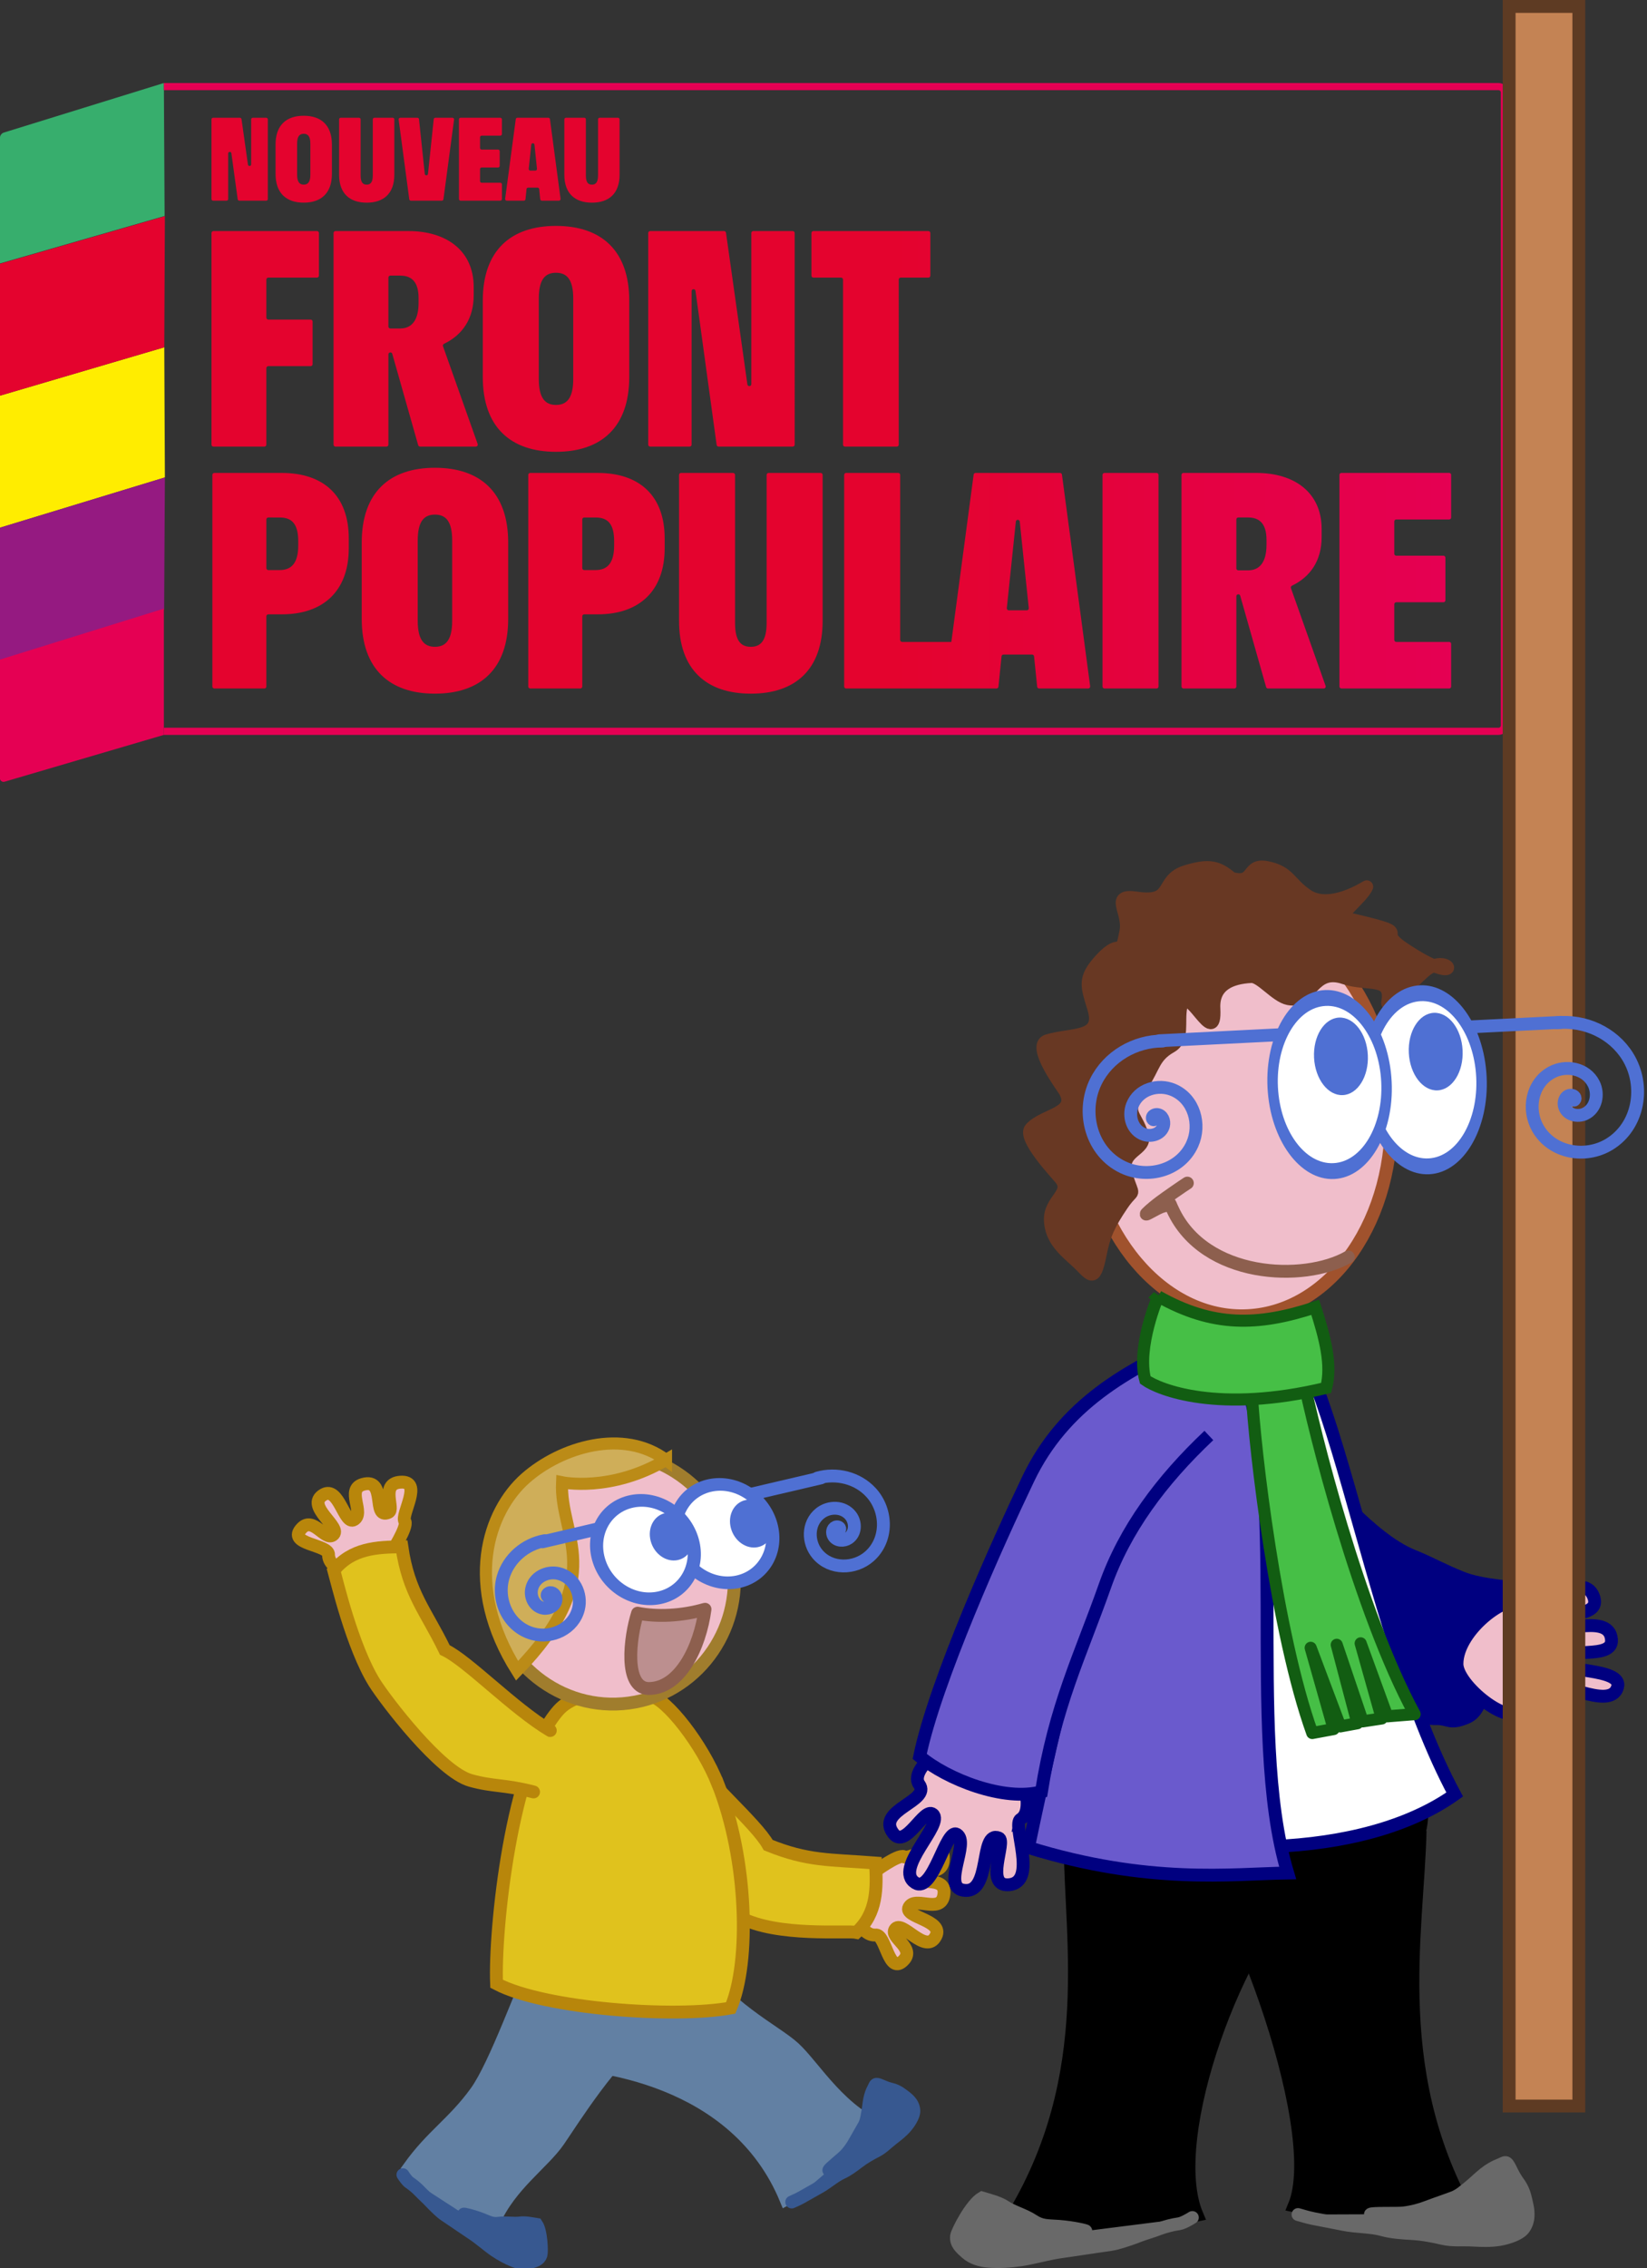 <?xml version="1.0" encoding="UTF-8" standalone="no"?>
<!-- Created with Inkscape (http://www.inkscape.org/) -->

<svg
   width="36.15mm"
   height="49.744mm"
   viewBox="0 0 36.15 49.744"
   version="1.1"
   id="svg1"
   inkscape:version="1.3.2 (091e20ef0f, 2023-11-25, custom)"
   sodipodi:docname="nfp.svg"
   xmlns:inkscape="http://www.inkscape.org/namespaces/inkscape"
   xmlns:sodipodi="http://sodipodi.sourceforge.net/DTD/sodipodi-0.dtd"
   xmlns="http://www.w3.org/2000/svg"
   xmlns:svg="http://www.w3.org/2000/svg">
  <rect x="0" y="0" width="36.15" height="49.744" fill="#333333" stroke="none"/>
  <sodipodi:namedview
     id="namedview1"
     pagecolor="#ffffff"
     bordercolor="#666666"
     borderopacity="1.0"
     inkscape:showpageshadow="2"
     inkscape:pageopacity="0.0"
     inkscape:pagecheckerboard="0"
     inkscape:deskcolor="#d1d1d1"
     inkscape:document-units="mm"
     inkscape:zoom="3.2213244"
     inkscape:cx="63.793638"
     inkscape:cy="138.45237"
     inkscape:window-width="1859"
     inkscape:window-height="1170"
     inkscape:window-x="61"
     inkscape:window-y="0"
     inkscape:window-maximized="1"
     inkscape:current-layer="layer1" />
  <defs
     id="defs1">
    <linearGradient
       id="c"
       x1="62.966"
       y1="92.232"
       x2="410.395"
       y2="92.232"
       gradientUnits="userSpaceOnUse"
       gradientTransform="matrix(0.265,0,0,0.265,38.451,72.722)">
      <stop
         offset=".55"
         stop-color="#e4032e"
         id="stop5" />
      <stop
         offset="1"
         stop-color="#e50053"
         id="stop6" />
    </linearGradient>
    <linearGradient
       id="b"
       x1="-79.107"
       y1="872.258"
       x2="-78.105"
       y2="872.258"
       gradientTransform="matrix(45.713,-79.178,-79.178,-45.713,72758.129,33747.507)"
       gradientUnits="userSpaceOnUse">
      <stop
         offset="0"
         stop-color="#e50053"
         id="stop1" />
      <stop
         offset=".433"
         stop-color="#e50053"
         id="stop2" />
      <stop
         offset="1"
         stop-color="#e50053"
         id="stop3" />
      <stop
         offset="1"
         stop-color="#e50053"
         id="stop4" />
    </linearGradient>
  </defs>
  <g
     inkscape:label="Calque 1"
     inkscape:groupmode="layer"
     id="layer1"
     transform="translate(-58.822,-79.189)">
    <g
       style="stroke-width:0.889"
       transform="matrix(-1.115,0.16,0.159,1.112,414.961,-55.065)"
       id="g38">
      <g
         style="stroke-width:0.889"
         id="g21"
         transform="matrix(0.368,0.931,-0.929,0.367,303.529,-232.686)">
        <path
           sodipodi:nodetypes="cccscsccccc"
           inkscape:connector-curvature="0"
           id="path20"
           d="m 326.469,112.998 c 0.084,0.19 0.253,0.316 0.202,0.499 -0.085,0.197 0.742,0.44 0.338,0.659 -0.276,0.149 -0.355,-0.37 -0.532,-0.311 -0.237,0.078 0.363,0.706 -0.059,0.807 -0.338,0.081 -0.212,-0.693 -0.424,-0.642 -0.247,0.059 -0.016,0.613 -0.367,0.607 -0.496,-0.009 0.04,-0.71 -0.317,-0.669 -0.143,0.016 -9.8e-4,0.583 -0.392,0.495 -0.451,-0.101 0.188,-0.611 0.138,-0.759 -0.025,-0.121 0.437,-0.508 0.437,-0.508"
           style="color:#000000;display:inline;overflow:visible;visibility:visible;opacity:1;vector-effect:none;fill:#f0becb;fill-opacity:1;fill-rule:nonzero;stroke:#b8860b;stroke-width:0.251;stroke-linecap:round;stroke-linejoin:miter;stroke-miterlimit:4;stroke-dasharray:none;stroke-dashoffset:0;stroke-opacity:1;marker:none;marker-start:none;marker-mid:none;marker-end:none;enable-background:accumulate" />
        <path
           style="color:#000000;display:inline;overflow:visible;visibility:visible;opacity:1;vector-effect:none;fill:#e0c21d;fill-opacity:1;fill-rule:nonzero;stroke:#b8860b;stroke-width:0.251;stroke-linecap:round;stroke-linejoin:miter;stroke-miterlimit:4;stroke-dasharray:none;stroke-dashoffset:0;stroke-opacity:1;marker:none;marker-start:none;marker-mid:none;marker-end:none;enable-background:accumulate"
           d="m 324.613,107.898 c 0.508,0.313 0.714,0.325 1.105,0.577 0.522,0.336 1.12,1.982 1.226,2.375 0.209,0.796 -0.235,2.087 -0.239,2.278 -0.462,0.31 -0.935,0.187 -1.401,0.047 0.143,-0.908 0.269,-1.288 0.143,-2.118 -0.364,-0.335 -0.937,-1.488 -1.499,-2.11"
           id="path21"
           inkscape:connector-curvature="0"
           sodipodi:nodetypes="csccccc" />
      </g>
      <path
         style="color:#000000;display:inline;overflow:visible;visibility:visible;fill:#6280a3;fill-opacity:1;fill-rule:evenodd;stroke:#6280a3;stroke-width:0.251;stroke-linecap:butt;stroke-linejoin:miter;stroke-miterlimit:4;stroke-dasharray:none;stroke-dashoffset:0;stroke-opacity:1;marker:none;enable-background:accumulate"
         d="m 324.815,112.48 c 0.448,0.671 1.173,2.078 1.627,2.547 0.52,0.538 0.961,0.71 1.496,1.271 -0.854,1.036 -0.738,0.963 -1.486,1.281 -0.416,-0.667 -1.112,-0.994 -1.473,-1.387 -0.326,-0.355 -1.293,-1.504 -1.991,-1.827"
         id="path22"
         sodipodi:nodetypes="csccsc"
         inkscape:connector-curvature="0" />
      <path
         sodipodi:nodetypes="csccc"
         id="path23"
         d="m 321.978,112.906 c -0.601,1.212 -1.46,1.744 -1.792,2.148 -0.342,0.416 -0.734,1.427 -1.592,1.855 0.982,0.613 1.255,0.719 2.161,1.048 0.632,-2.485 3.292,-3.176 4.265,-3.321"
         style="color:#000000;display:inline;overflow:visible;visibility:visible;fill:#6280a3;fill-opacity:1;fill-rule:evenodd;stroke:#6280a3;stroke-width:0.251;stroke-linecap:butt;stroke-linejoin:miter;stroke-miterlimit:4;stroke-dasharray:none;stroke-dashoffset:0;stroke-opacity:1;marker:none;enable-background:accumulate"
         inkscape:connector-curvature="0" />
      <path
         style="color:#000000;display:inline;overflow:visible;visibility:visible;fill:#375890;fill-opacity:1;fill-rule:evenodd;stroke:#375890;stroke-width:0.251px;stroke-linecap:round;stroke-linejoin:miter;stroke-miterlimit:4;stroke-dasharray:none;stroke-dashoffset:0;stroke-opacity:1;marker:none;enable-background:accumulate"
         d="m 319.849,117.514 c -0.005,-0.028 -0.29,-0.192 -0.361,-0.249 -0.09,-0.073 -0.16,-0.15 -0.225,-0.237 -0.071,-0.095 -0.148,-0.188 -0.218,-0.281 -0.054,-0.073 -0.074,-0.149 -0.102,-0.233 -0.028,-0.08 -0.043,-0.155 -0.075,-0.249 -0.029,-0.085 -0.066,-0.153 -0.102,-0.201 -0.058,-0.077 -0.042,-0.11 -0.156,-0.04 -0.067,0.041 -0.123,0.073 -0.176,0.093 -0.077,0.029 -0.142,0.074 -0.197,0.13 -0.063,0.063 -0.109,0.1 -0.156,0.184 -0.036,0.064 -0.048,0.146 -0.027,0.209 0.03,0.086 0.116,0.186 0.184,0.246 0.086,0.077 0.191,0.138 0.299,0.199 0.112,0.063 0.215,0.147 0.34,0.19 0.126,0.043 0.258,0.096 0.374,0.161 0.111,0.062 0.239,0.132 0.354,0.165 0.157,0.047 0.314,0.155 0.469,0.214 0.132,0.05 0.248,0.099 0.381,0.149 0.076,0.029 0.143,0.046 0.197,0.062"
         id="path24"
         inkscape:connector-curvature="0" />
      <path
         style="color:#000000;display:inline;overflow:visible;visibility:visible;fill:#375890;fill-opacity:1;fill-rule:evenodd;stroke:#375890;stroke-width:0.251px;stroke-linecap:round;stroke-linejoin:miter;stroke-miterlimit:4;stroke-dasharray:none;stroke-dashoffset:0;stroke-opacity:1;marker:none;enable-background:accumulate"
         d="m 327.011,117.35 c 0.008,-0.009 -0.157,0.05 -0.328,0.147 -0.131,0.074 -0.187,0.126 -0.326,0.126 -0.134,7.6e-4 -0.282,0.053 -0.412,0.054 -0.092,5.8e-4 -0.215,0.044 -0.31,0.074 -0.072,0.149 -0.026,0.55 -10e-5,0.602 0.046,0.092 0.136,0.1 0.228,0.113 0.11,0.015 0.216,-0.021 0.31,-0.074 0.119,-0.068 0.235,-0.157 0.339,-0.251 0.104,-0.094 0.257,-0.271 0.361,-0.365 0.084,-0.077 0.169,-0.153 0.253,-0.23 0.084,-0.077 0.169,-0.153 0.253,-0.23 0.076,-0.069 0.142,-0.162 0.202,-0.24 0.013,-0.017 0.025,-0.035 0.037,-0.052 0.06,-0.086 0.123,-0.158 0.181,-0.24 0.047,-0.067 0.115,-0.142 0.177,-0.198 0.04,-0.037 0.087,-0.135 0.101,-0.167"
         id="path25"
         sodipodi:nodetypes="cssscsssssssssssc"
         inkscape:connector-curvature="0" />
      <path
         style="color:#000000;display:inline;overflow:visible;visibility:visible;opacity:1;vector-effect:none;fill:#e0c21d;fill-opacity:1;fill-rule:evenodd;stroke:#b8860b;stroke-width:0.251;stroke-linecap:round;stroke-linejoin:miter;stroke-miterlimit:4;stroke-dasharray:none;stroke-dashoffset:0;stroke-opacity:1;marker:none;marker-start:none;marker-mid:none;marker-end:none;enable-background:accumulate"
         d="m 320.924,109.741 c -0.366,1.543 -0.138,3.526 0.371,4.365 1.08,0.046 3.589,-0.494 4.449,-1.117 -0.101,-1.026 -0.89,-4.213 -1.944,-5.111 -0.491,-0.419 -1.493,-0.134 -1.808,-0.03 -0.315,0.104 -0.877,1.092 -1.067,1.893 z"
         id="path26"
         inkscape:connector-curvature="0"
         sodipodi:nodetypes="sccscs" />
      <g
         style="stroke-width:0.889"
         id="g28"
         transform="matrix(0.988,0.157,0.157,-0.988,-13.155,165.023)">
        <path
           style="color:#000000;display:inline;overflow:visible;visibility:visible;opacity:1;vector-effect:none;fill:#f0becb;fill-opacity:1;fill-rule:nonzero;stroke:#b8860b;stroke-width:0.251;stroke-linecap:round;stroke-linejoin:miter;stroke-miterlimit:4;stroke-dasharray:none;stroke-dashoffset:0;stroke-opacity:1;marker:none;marker-start:none;marker-mid:none;marker-end:none;enable-background:accumulate"
           d="m 326.863,112.998 c 0.084,0.19 0.253,0.316 0.202,0.499 -0.085,0.197 0.742,0.44 0.338,0.659 -0.276,0.149 -0.355,-0.37 -0.532,-0.311 -0.237,0.078 0.363,0.706 -0.059,0.807 -0.338,0.081 -0.212,-0.693 -0.424,-0.642 -0.247,0.059 -0.016,0.613 -0.367,0.607 -0.496,-0.009 0.04,-0.71 -0.317,-0.669 -0.143,0.016 -9.8e-4,0.583 -0.392,0.495 -0.451,-0.101 0.188,-0.611 0.138,-0.759 -0.025,-0.121 0.437,-0.508 0.437,-0.508"
           id="path27"
           inkscape:connector-curvature="0"
           sodipodi:nodetypes="cccscsccccc" />
        <path
           sodipodi:nodetypes="csccccc"
           inkscape:connector-curvature="0"
           id="path28"
           d="m 324.613,107.898 c 0.508,0.313 0.714,0.325 1.105,0.577 0.522,0.336 1.12,1.982 1.226,2.375 0.209,0.796 0.114,2.14 0.11,2.331 -0.462,0.31 -0.935,0.187 -1.401,0.047 0.143,-0.908 -0.08,-1.341 -0.206,-2.171 -0.364,-0.335 -0.937,-1.488 -1.499,-2.11"
           style="color:#000000;display:inline;overflow:visible;visibility:visible;opacity:1;vector-effect:none;fill:#e0c21d;fill-opacity:1;fill-rule:nonzero;stroke:#b8860b;stroke-width:0.251;stroke-linecap:round;stroke-linejoin:miter;stroke-miterlimit:4;stroke-dasharray:none;stroke-dashoffset:0;stroke-opacity:1;marker:none;marker-start:none;marker-mid:none;marker-end:none;enable-background:accumulate" />
      </g>
      <g
         transform="matrix(-0.164,0.01,0.01,0.164,354.602,88.782)"
         id="g37"
         style="stroke-width:1.527">
        <ellipse
           ry="14.933"
           rx="14.552"
           cy="88.886"
           cx="201.314"
           style="display:inline;overflow:visible;visibility:visible;opacity:1;vector-effect:none;fill:#f0becb;fill-opacity:1;fill-rule:nonzero;stroke:#a07d2d;stroke-width:1.527;stroke-linecap:round;stroke-linejoin:miter;stroke-miterlimit:4;stroke-dasharray:none;stroke-dashoffset:0;stroke-opacity:1;marker:none;marker-start:none;marker-mid:none;marker-end:none;enable-background:accumulate"
           id="ellipse28"
           transform="matrix(1,0.003,0.005,1,0,0)" />
        <path
           sodipodi:nodetypes="ccccc"
           inkscape:connector-curvature="0"
           style="color:#000000;display:inline;overflow:visible;visibility:visible;vector-effect:none;fill:#bc8f8f;fill-opacity:1;fill-rule:nonzero;stroke:#8d5f4e;stroke-width:1.527px;stroke-linecap:round;stroke-linejoin:round;stroke-miterlimit:4;stroke-dasharray:none;stroke-dashoffset:0;stroke-opacity:1;marker:none;marker-start:none;marker-mid:none;marker-end:none;enable-background:accumulate"
           d="m 212.505,94.037 c -0.947,4.393 -3.718,9.185 -7.471,8.836 -2.883,-0.362 -1.674,-6.257 -0.537,-9.025 2.217,0.633 5.131,0.771 8.007,0.189 z"
           id="path29" />
        <path
           inkscape:connector-curvature="0"
           style="color:#000000;display:inline;overflow:visible;visibility:visible;fill:none;stroke:#4f70d3;stroke-width:1.527;stroke-linecap:round;stroke-linejoin:miter;stroke-miterlimit:4;stroke-dasharray:none;stroke-dashoffset:0;stroke-opacity:1;marker:none;enable-background:accumulate"
           d="m 215.88,81.336 c 11.588,-1.731 11.588,-1.731 11.588,-1.731"
           id="path30" />
        <path
           sodipodi:type="spiral"
           style="color:#000000;display:inline;overflow:visible;visibility:visible;fill:none;stroke:#4f70d3;stroke-width:1.221;stroke-linecap:round;stroke-linejoin:miter;stroke-miterlimit:4;stroke-dasharray:none;stroke-dashoffset:0;stroke-opacity:1;marker:none;enable-background:accumulate"
           id="path31"
           sodipodi:cx="284.10541"
           sodipodi:cy="62.286419"
           sodipodi:expansion="1.726836"
           sodipodi:revolution="2.478406"
           sodipodi:radius="5.3182726"
           sodipodi:argument="-20.109116"
           sodipodi:t0="0.021303693"
           d="m 284.11,62.281 c 0.051,-0.046 0.105,0.053 0.109,0.09 0.017,0.182 -0.207,0.261 -0.352,0.234 -0.346,-0.064 -0.465,-0.476 -0.369,-0.774 0.177,-0.547 0.843,-0.716 1.335,-0.515 0.784,0.32 1.011,1.297 0.675,2.021 -0.491,1.057 -1.833,1.349 -2.824,0.848 -1.362,-0.688 -1.727,-2.446 -1.034,-3.739 0.911,-1.7 3.134,-2.143 4.76,-1.234 2.069,1.157 2.597,3.892 1.446,5.883 -0.945,1.635 -2.811,2.55 -4.678,2.428"
           transform="matrix(1.239,-0.164,-0.166,-1.24,-112.589,209.762)" />
        <path
           style="fill:#cfae59;fill-opacity:1;fill-rule:evenodd;stroke:#bb8b17;stroke-width:1.434;stroke-linecap:round;stroke-linejoin:miter;stroke-miterlimit:4;stroke-dasharray:none;stroke-opacity:1"
           d="m 209.325,75.977 c -6.812,3.328 -12.502,1.635 -12.502,1.635 -0.826,6.406 4.698,11.522 -7.126,21.886 -5.552,-10.658 -1.913,-19.167 2.856,-22.724 4.503,-3.359 12.058,-4.987 16.772,-0.796 z"
           id="path32"
           inkscape:connector-curvature="0"
           sodipodi:nodetypes="cccsc" />
        <path
           inkscape:connector-curvature="0"
           style="color:#000000;display:inline;overflow:visible;visibility:visible;fill:none;stroke:#4f70d3;stroke-width:1.527;stroke-linecap:round;stroke-linejoin:miter;stroke-miterlimit:4;stroke-dasharray:none;stroke-dashoffset:0;stroke-opacity:1;marker:none;enable-background:accumulate"
           d="m 205.531,82.739 c -11.588,1.731 -11.588,1.731 -11.588,1.731"
           id="path33" />
        <path
           sodipodi:type="spiral"
           style="color:#000000;display:inline;overflow:visible;visibility:visible;fill:none;stroke:#4f70d3;stroke-width:1.221;stroke-linecap:round;stroke-linejoin:miter;stroke-miterlimit:4;stroke-dasharray:none;stroke-dashoffset:0;stroke-opacity:1;marker:none;enable-background:accumulate"
           id="path34"
           sodipodi:cx="284.10541"
           sodipodi:cy="62.286419"
           sodipodi:expansion="1.726836"
           sodipodi:revolution="2.478406"
           sodipodi:radius="5.3182726"
           sodipodi:argument="-20.109116"
           sodipodi:t0="0.021303693"
           d="m 284.11,62.281 c 0.051,-0.046 0.105,0.053 0.109,0.09 0.017,0.182 -0.207,0.261 -0.352,0.234 -0.346,-0.064 -0.465,-0.476 -0.369,-0.774 0.177,-0.547 0.843,-0.716 1.335,-0.515 0.784,0.32 1.011,1.297 0.675,2.021 -0.491,1.057 -1.833,1.349 -2.824,0.848 -1.362,-0.688 -1.727,-2.446 -1.034,-3.739 0.911,-1.7 3.134,-2.143 4.76,-1.234 2.069,1.157 2.597,3.892 1.446,5.883 -0.945,1.635 -2.811,2.55 -4.678,2.428"
           transform="matrix(-1.233,0.205,-0.207,-1.233,557.336,109.563)" />
        <ellipse
           cy="110.543"
           cx="195.729"
           transform="matrix(0.993,-0.119,0.191,0.982,0,0)"
           id="ellipse34"
           style="color:#000000;display:inline;overflow:visible;visibility:visible;fill:#ffffff;fill-opacity:1;fill-rule:nonzero;stroke:#4f70d3;stroke-width:1.529;stroke-linecap:round;stroke-linejoin:miter;stroke-miterlimit:4;stroke-dasharray:none;stroke-dashoffset:0;stroke-opacity:1;marker:none;enable-background:accumulate"
           rx="5.681"
           ry="5.954" />
        <ellipse
           cy="110.543"
           cx="186.226"
           style="color:#000000;display:inline;overflow:visible;visibility:visible;fill:#ffffff;fill-opacity:1;fill-rule:nonzero;stroke:#4f70d3;stroke-width:1.529;stroke-linecap:round;stroke-linejoin:miter;stroke-miterlimit:4;stroke-dasharray:none;stroke-dashoffset:0;stroke-opacity:1;marker:none;enable-background:accumulate"
           id="ellipse35"
           transform="matrix(0.993,-0.119,0.191,0.982,0,0)"
           rx="5.681"
           ry="5.954" />
        <ellipse
           cy="111.752"
           cx="201.02"
           style="color:#000000;display:inline;overflow:visible;visibility:visible;fill:#4f70d3;fill-opacity:1;fill-rule:nonzero;stroke:none;stroke-width:0.837;marker:none;enable-background:accumulate"
           id="ellipse36"
           rx="2.537"
           ry="2.89"
           transform="matrix(0.992,-0.128,0.174,0.985,0,0)" />
        <ellipse
           cy="111.271"
           cx="191.424"
           style="color:#000000;display:inline;overflow:visible;visibility:visible;fill:#4f70d3;fill-opacity:1;fill-rule:nonzero;stroke:none;stroke-width:0.837;marker:none;enable-background:accumulate"
           id="ellipse37"
           rx="2.537"
           ry="2.89"
           transform="matrix(0.992,-0.128,0.174,0.985,0,0)" />
      </g>
    </g>
    <g
       style="stroke-width:1.083"
       id="g10202"
       transform="matrix(0.258,0.035,-0.035,0.258,36.582,73.966)">
      <path
         id="path10198"
         d="m 206.829,107.87 c 0.002,-0.008 2.771,2.752 3.536,5.808 0.219,0.877 2.248,2.639 3.03,3.03 1.368,0.684 2.684,1.508 4.041,2.525 1.533,1.15 3.674,2.56 5.556,3.03 1.46,0.365 2.618,0.844 4.293,1.263 1.491,0.373 3.219,0.253 4.798,0.253 0.913,0 -0.194,4.252 -0.253,4.546 -0.267,1.337 -0.438,2.643 -1.01,3.788 -0.607,1.214 -0.532,2.456 -1.515,3.03 -1.398,0.817 -1.44,0.252 -2.588,0.443 -1.087,0.181 -1.739,-0.308 -3.278,-0.616 -1.657,-0.331 -3.123,-1.252 -4.223,-1.995 -1.443,-0.975 -2.701,-1.805 -3.892,-2.997 -1.103,-1.103 -2.659,-2.721 -3.496,-3.558 -1.091,-1.091 -4.773,-5.02 -6.089,-6.007 -0.842,-0.632 -2.466,-5.123 -3.044,-5.7"
         style="color:#000000;display:inline;overflow:visible;visibility:visible;fill:#000080;fill-opacity:1;fill-rule:evenodd;stroke:#000080;stroke-width:1.083;stroke-linecap:butt;stroke-linejoin:miter;stroke-miterlimit:4;stroke-dasharray:none;stroke-dashoffset:0;stroke-opacity:1;marker:none;enable-background:accumulate"
         sodipodi:nodetypes="csssssssssssssssc"
         inkscape:connector-curvature="0" />
      <path
         sodipodi:nodetypes="cssssssssss"
         id="path10200"
         d="m 233.082,124.926 c 0.737,0.524 4.26,-3.492 5.454,-1.328 1.035,1.876 -3.282,1.648 -3.259,2.374 0.057,1.816 4.687,-1.452 5.246,1.014 0.395,1.746 -3.917,1.06 -4.106,2.344 -0.161,1.097 5.416,-0.184 5.152,1.572 -0.329,2.189 -5.55,-0.273 -5.889,0.975 -0.254,0.935 3.649,0.893 2.823,2.395 -1.21,2.201 -3.766,-1.861 -4.657,-0.336 -0.89,1.526 -5.699,-1.361 -5.952,-3.148 -0.411,-2.902 3.702,-6.92 5.188,-5.862 z"
         style="color:#000000;display:inline;overflow:visible;visibility:visible;fill:#f0becb;fill-opacity:1;fill-rule:nonzero;stroke:#000080;stroke-width:1.083;stroke-linecap:round;stroke-linejoin:miter;stroke-miterlimit:4;stroke-dasharray:none;stroke-dashoffset:0;stroke-opacity:1;marker:none;enable-background:accumulate"
         inkscape:connector-curvature="0" />
    </g>
    <g
       id="g1"
       transform="matrix(0.296,0,0,0.296,47.151,59.316)"
       style="stroke-width:3.378">
      <path
         class="g"
         d="m 39.423,86.66 v -9.296 c 0,-0.187 0.121,-0.351 0.3,-0.406 l 11.857,-3.668 0.056,9.853 z"
         id="path6"
         style="fill:#37ae6d;stroke-width:0px" />
      <polygon
         class="f"
         points="3.673,126.478 3.673,89.568 49.659,76.035 49.833,112.421 "
         id="polygon6"
         style="fill:#ffed00;stroke-width:0px"
         transform="matrix(0.265,0,0,0.265,38.451,72.722)" />
      <polygon
         class="d"
         points="3.673,163.617 3.673,126.478 49.833,112.42 49.62,149.345 "
         id="polygon7"
         style="fill:#951a81;stroke-width:0px"
         transform="matrix(0.265,0,0,0.265,38.451,72.722)" />
      <path
         class="e"
         d="m 39.423,124.802 v -8.79 l 12.157,-3.776 v 9.355 l -11.812,3.469 c -0.173,0.051 -0.345,-0.079 -0.345,-0.258"
         id="path7"
         style="fill:#e50053;stroke-width:0px" />
      <polygon
         class="h"
         points="3.673,89.567 3.673,52.676 49.833,39.382 49.659,76.034 "
         id="polygon8"
         style="fill:#e4032e;stroke-width:0px"
         transform="matrix(0.265,0,0,0.265,38.451,72.722)" />
      <path
         class="i"
         d="m 51.579,73.29 h 98.971 c 0.386,0 0.699,0.313 0.699,0.699 v 46.903 c 0,0.386 -0.313,0.699 -0.699,0.699 H 51.579 v -0.529 h 98.971 c 0.094,0 0.17,-0.076 0.17,-0.17 V 73.989 c 0,-0.094 -0.076,-0.17 -0.17,-0.17 H 51.579 Z"
         id="path8"
         style="fill:url(#b);stroke-width:0px" />
      <path
         class="j"
         d="m 59.181,109.233 v -3.605 c 0,-0.08 0.065,-0.146 0.146,-0.146 H 60.16 c 0.895,0 1.384,0.447 1.384,1.768 v 0.298 c 0,1.299 -0.49,1.831 -1.384,1.831 h -0.834 c -0.08,0 -0.146,-0.065 -0.146,-0.146 m -3.858,-7.052 c -0.08,0 -0.146,0.065 -0.146,0.146 v 15.68 c 0,0.08 0.065,0.146 0.146,0.146 h 3.712 c 0.08,0 0.146,-0.065 0.146,-0.146 v -5.203 c 0,-0.08 0.065,-0.146 0.146,-0.146 h 1.004 c 3.066,0 4.961,-1.725 4.961,-4.898 v -0.724 c 0,-3.194 -1.895,-4.855 -4.961,-4.855 z m 27.283,5.26 v -1.813 c 0,-0.08 0.065,-0.146 0.146,-0.146 h 0.834 c 0.895,0 1.384,0.447 1.384,1.768 v 0.298 c 0,1.299 -0.49,1.831 -1.384,1.831 h -0.834 c -0.08,0 -0.146,-0.065 -0.146,-0.146 m 0,0 v -1.792 m -3.858,-5.26 c -0.081,0 -0.146,0.065 -0.146,0.146 v 15.68 c 0,0.08 0.065,0.146 0.146,0.146 h 3.712 c 0.08,0 0.146,-0.065 0.146,-0.146 v -5.203 c 0,-0.08 0.065,-0.146 0.146,-0.146 h 1.004 c 3.066,0 4.961,-1.725 4.961,-4.898 v -0.724 c 0,-3.194 -1.895,-4.855 -4.961,-4.855 z m 17.675,0 c -0.08,0 -0.146,0.065 -0.146,0.146 v 10.97 c 0,1.32 -0.447,1.767 -1.171,1.767 -0.745,0 -1.171,-0.447 -1.171,-1.767 v -10.97 c 0,-0.08 -0.065,-0.146 -0.146,-0.146 h -3.861 c -0.08,0 -0.146,0.065 -0.146,0.146 v 10.821 c 0,3.599 2.023,5.388 5.323,5.388 3.301,0 5.324,-1.789 5.324,-5.388 v -10.821 c 0,-0.08 -0.065,-0.146 -0.146,-0.146 z m 17.664,10.018 0.669,-6.413 c 0.018,-0.174 0.272,-0.174 0.29,0 l 0.669,6.413 c 0.009,0.086 -0.059,0.161 -0.145,0.161 h -1.337 c -0.086,0 -0.154,-0.075 -0.145,-0.161 m -2.317,-10.018 c -0.073,0 -0.135,0.054 -0.144,0.126 l -1.653,12.395 h -3.648 c -0.08,0 -0.146,-0.065 -0.146,-0.146 v -12.23 c 0,-0.08 -0.065,-0.146 -0.146,-0.146 h -3.861 c -0.08,0 -0.146,0.065 -0.146,0.146 v 15.68 c 0,0.08 0.065,0.146 0.146,0.146 h 11.149 c 0.075,0 0.137,-0.057 0.145,-0.131 l 0.229,-2.251 c 0.007,-0.074 0.07,-0.131 0.145,-0.131 h 2.122 c 0.075,0 0.137,0.056 0.145,0.131 l 0.229,2.251 c 0.007,0.074 0.07,0.131 0.145,0.131 h 3.641 c 0.088,0 0.156,-0.077 0.144,-0.165 l -2.091,-15.68 c -0.01,-0.072 -0.071,-0.126 -0.144,-0.126 z m 9.558,0 c -0.08,0 -0.146,0.065 -0.146,0.146 v 15.68 c 0,0.08 0.065,0.146 0.146,0.146 h 3.861 c 0.081,0 0.146,-0.065 0.146,-0.146 v -15.68 c 0,-0.08 -0.065,-0.146 -0.146,-0.146 z m 9.778,7.073 v -3.627 c 0,-0.08 0.065,-0.146 0.146,-0.146 h 0.727 c 0.83,0 1.363,0.447 1.363,1.661 v 0.362 c 0,1.32 -0.533,1.895 -1.363,1.895 h -0.727 c -0.081,0 -0.146,-0.065 -0.146,-0.146 m -3.921,-7.073 c -0.081,0 -0.146,0.065 -0.146,0.146 v 15.68 c 0,0.08 0.065,0.146 0.146,0.146 h 3.776 c 0.08,0 0.146,-0.065 0.146,-0.146 v -6.686 c 0,-0.169 0.24,-0.203 0.286,-0.04 l 1.92,6.766 c 0.018,0.063 0.075,0.106 0.14,0.106 h 4.134 c 0.101,0 0.171,-0.1 0.137,-0.194 l -2.57,-7.24 c -0.025,-0.071 0.008,-0.148 0.076,-0.181 1.357,-0.653 2.201,-1.848 2.201,-3.607 v -0.596 c 0,-2.705 -2.023,-4.153 -4.834,-4.153 z m 11.712,0 c -0.08,0 -0.146,0.065 -0.146,0.146 v 15.68 c 0,0.08 0.065,0.146 0.146,0.146 h 7.992 c 0.08,0 0.146,-0.065 0.146,-0.146 v -3.158 c 0,-0.08 -0.065,-0.146 -0.146,-0.146 h -3.925 c -0.08,0 -0.146,-0.065 -0.146,-0.146 v -2.647 c 0,-0.08 0.065,-0.146 0.146,-0.146 h 3.499 c 0.08,0 0.146,-0.065 0.146,-0.146 v -3.158 c 0,-0.081 -0.065,-0.146 -0.146,-0.146 h -3.499 c -0.08,0 -0.146,-0.065 -0.146,-0.146 v -2.392 c 0,-0.08 0.065,-0.146 0.146,-0.146 h 3.925 c 0.08,0 0.146,-0.065 0.146,-0.146 v -3.159 c 0,-0.08 -0.065,-0.146 -0.146,-0.146 z m -68.493,10.967 v -5.962 c 0,-1.448 0.49,-1.916 1.277,-1.916 0.788,0 1.278,0.468 1.278,1.916 v 5.962 c 0,1.427 -0.49,1.917 -1.278,1.917 -0.788,0 -1.277,-0.49 -1.277,-1.917 m -4.152,-5.813 v 5.664 c 0,3.705 2.065,5.537 5.43,5.537 3.364,0 5.43,-1.831 5.43,-5.537 v -5.664 c 0,-3.705 -2.066,-5.536 -5.43,-5.536 -3.365,0 -5.43,1.831 -5.43,5.536 M 55.258,84.26 c -0.08,0 -0.146,0.065 -0.146,0.146 v 15.679 c 0,0.08 0.065,0.146 0.146,0.146 h 3.776 c 0.08,0 0.146,-0.065 0.146,-0.146 v -5.671 c 0,-0.08 0.065,-0.146 0.146,-0.146 h 3.137 c 0.08,0 0.146,-0.065 0.146,-0.146 v -3.158 c 0,-0.08 -0.065,-0.146 -0.146,-0.146 h -3.137 c -0.08,0 -0.146,-0.065 -0.146,-0.146 v -2.818 c 0,-0.08 0.065,-0.146 0.146,-0.146 h 3.606 c 0.08,0 0.146,-0.065 0.146,-0.146 v -3.158 c 0,-0.08 -0.065,-0.146 -0.146,-0.146 z m 12.972,7.073 v -3.627 c 0,-0.08 0.065,-0.146 0.146,-0.146 h 0.728 c 0.83,0 1.363,0.447 1.363,1.661 v 0.362 c 0,1.32 -0.532,1.895 -1.363,1.895 h -0.728 c -0.08,0 -0.146,-0.065 -0.146,-0.146 m -3.921,-7.073 c -0.08,0 -0.146,0.065 -0.146,0.146 v 15.679 c 0,0.08 0.065,0.146 0.146,0.146 h 3.776 c 0.08,0 0.146,-0.065 0.146,-0.146 v -6.687 c 0,-0.169 0.24,-0.202 0.286,-0.04 l 1.92,6.766 c 0.018,0.063 0.075,0.106 0.14,0.106 h 4.134 c 0.101,0 0.171,-0.1 0.137,-0.194 l -2.57,-7.24 c -0.025,-0.071 0.008,-0.148 0.076,-0.181 1.357,-0.652 2.201,-1.848 2.201,-3.607 V 88.412 c 0,-2.704 -2.023,-4.152 -4.834,-4.152 z m 30.977,0 c -0.08,0 -0.146,0.065 -0.146,0.146 v 11.197 c 0,0.181 -0.265,0.199 -0.29,0.02 l -1.587,-11.238 c -0.01,-0.072 -0.072,-0.125 -0.144,-0.125 h -5.477 c -0.08,0 -0.146,0.065 -0.146,0.146 v 15.679 c 0,0.08 0.065,0.146 0.146,0.146 h 2.924 c 0.08,0 0.146,-0.065 0.146,-0.146 V 88.713 c 0,-0.182 0.265,-0.199 0.29,-0.02 l 1.567,11.411 c 0.01,0.072 0.071,0.126 0.144,0.126 h 5.498 c 0.08,0 0.146,-0.065 0.146,-0.146 V 84.406 c 0,-0.08 -0.065,-0.146 -0.146,-0.146 z m 4.458,0 c -0.08,0 -0.145,0.065 -0.145,0.146 v 3.158 c 0,0.08 0.065,0.146 0.145,0.146 h 2.051 c 0.08,0 0.146,0.065 0.146,0.146 v 12.23 c 0,0.08 0.065,0.146 0.146,0.146 h 3.84 c 0.08,0 0.146,-0.065 0.146,-0.146 V 87.855 c 0,-0.08 0.065,-0.146 0.146,-0.146 h 2.051 c 0.08,0 0.146,-0.065 0.146,-0.146 v -3.158 c 0,-0.08 -0.065,-0.146 -0.146,-0.146 z M 79.381,95.227 v -5.962 c 0,-1.448 0.489,-1.916 1.277,-1.916 0.788,0 1.278,0.468 1.278,1.916 v 5.962 c 0,1.427 -0.49,1.916 -1.278,1.916 -0.788,0 -1.277,-0.49 -1.277,-1.916 m -4.152,-5.813 v 5.664 c 0,3.705 2.065,5.537 5.43,5.537 3.364,0 5.43,-1.831 5.43,-5.537 v -5.664 c 0,-3.705 -2.066,-5.537 -5.43,-5.537 -3.365,0 -5.43,1.831 -5.43,5.537 m -17.056,-13.551 c -0.066,0 -0.12,0.054 -0.12,0.12 v 3.333 c 0,0.149 -0.218,0.165 -0.239,0.017 l -0.476,-3.366 c -0.009,-0.06 -0.059,-0.103 -0.119,-0.103 h -1.988 c -0.066,0 -0.12,0.054 -0.12,0.12 v 5.904 c 0,0.066 0.054,0.12 0.12,0.12 h 0.997 c 0.066,0 0.12,-0.053 0.12,-0.12 v -3.374 c 0,-0.149 0.219,-0.165 0.239,-0.016 l 0.468,3.407 c 0.008,0.059 0.059,0.103 0.119,0.103 h 1.995 c 0.066,0 0.12,-0.053 0.12,-0.12 v -5.904 c 0,-0.066 -0.053,-0.12 -0.12,-0.12 z m 9.019,0 c -0.066,0 -0.12,0.054 -0.12,0.12 v 4.157 c 0,0.508 -0.172,0.68 -0.451,0.68 -0.287,0 -0.451,-0.172 -0.451,-0.68 v -4.157 c 0,-0.066 -0.054,-0.12 -0.12,-0.12 h -1.357 c -0.066,0 -0.12,0.054 -0.12,0.12 v 4.099 c 0,1.385 0.778,2.073 2.048,2.073 1.27,0 2.048,-0.688 2.048,-2.073 v -4.099 c 0,-0.066 -0.054,-0.12 -0.12,-0.12 z m 4.518,0 c -0.061,0 -0.113,0.046 -0.119,0.108 l -0.426,4.05 c -0.015,0.143 -0.224,0.143 -0.239,0 l -0.427,-4.05 c -0.006,-0.061 -0.058,-0.108 -0.119,-0.108 h -1.271 c -0.072,0 -0.128,0.064 -0.119,0.136 l 0.787,5.904 c 0.008,0.06 0.059,0.104 0.119,0.104 h 2.297 c 0.06,0 0.111,-0.044 0.119,-0.104 l 0.787,-5.904 c 0.009,-0.072 -0.047,-0.136 -0.119,-0.136 z m 1.871,0 c -0.066,0 -0.12,0.054 -0.12,0.12 v 5.904 c 0,0.066 0.054,0.12 0.12,0.12 h 2.947 c 0.066,0 0.12,-0.053 0.12,-0.12 v -1.087 c 0,-0.066 -0.054,-0.12 -0.12,-0.12 H 75.145 c -0.066,0 -0.12,-0.054 -0.12,-0.12 v -0.891 c 0,-0.066 0.054,-0.12 0.12,-0.12 h 1.218 c 0.066,0 0.12,-0.054 0.12,-0.12 v -1.087 c 0,-0.066 -0.053,-0.12 -0.12,-0.12 H 75.145 c -0.066,0 -0.12,-0.054 -0.12,-0.12 v -0.792 c 0,-0.066 0.054,-0.12 0.12,-0.12 h 1.382 c 0.066,0 0.12,-0.054 0.12,-0.12 v -1.087 c 0,-0.066 -0.054,-0.12 -0.12,-0.12 z m 5.055,3.784 0.186,-1.786 c 0.015,-0.144 0.224,-0.144 0.239,0 l 0.186,1.786 c 0.007,0.071 -0.048,0.132 -0.12,0.132 h -0.372 c -0.071,0 -0.127,-0.062 -0.119,-0.132 m -0.843,-3.784 c -0.06,0 -0.111,0.044 -0.119,0.104 l -0.787,5.904 c -0.009,0.072 0.047,0.136 0.119,0.136 h 1.27 c 0.062,0 0.113,-0.046 0.12,-0.108 l 0.076,-0.751 c 0.006,-0.061 0.058,-0.108 0.119,-0.108 h 0.7 c 0.062,0 0.114,0.047 0.12,0.108 l 0.076,0.751 c 0.006,0.061 0.058,0.108 0.12,0.108 h 1.27 c 0.072,0 0.129,-0.064 0.119,-0.136 l -0.787,-5.904 c -0.008,-0.06 -0.059,-0.104 -0.119,-0.104 z m 6.102,0 c -0.066,0 -0.12,0.054 -0.12,0.12 v 4.157 c 0,0.508 -0.172,0.68 -0.451,0.68 -0.287,0 -0.451,-0.172 -0.451,-0.68 v -4.157 c 0,-0.066 -0.053,-0.12 -0.12,-0.12 h -1.357 c -0.067,0 -0.12,0.054 -0.12,0.12 v 4.099 c 0,1.385 0.778,2.073 2.048,2.073 1.27,0 2.048,-0.688 2.048,-2.073 v -4.099 c 0,-0.066 -0.054,-0.12 -0.12,-0.12 z m -22.435,4.219 v -2.294 c 0,-0.557 0.188,-0.737 0.491,-0.737 0.303,0 0.492,0.18 0.492,0.737 v 2.294 c 0,0.549 -0.188,0.737 -0.492,0.737 -0.303,0 -0.491,-0.189 -0.491,-0.737 m -1.598,-2.237 v 2.179 c 0,1.425 0.795,2.13 2.089,2.13 1.294,0 2.089,-0.705 2.089,-2.13 v -2.179 c 0,-1.426 -0.795,-2.13 -2.089,-2.13 -1.295,0 -2.089,0.705 -2.089,2.13"
         id="path9"
         style="fill:url(#c);stroke-width:0px" />
    </g>
    <rect
       style="fill:#c48354;fill-opacity:1;stroke:#5e3b23;stroke-width:0.282;stroke-linecap:round;stroke-opacity:1;-inkscape-stroke:none"
       id="rect2"
       width="1.53"
       height="46.049"
       x="91.946"
       y="79.33" />
    <ellipse
       ry="2.669"
       rx="4.042"
       cy="118.951"
       cx="86.128"
       id="path2816"
       style="color:#000000;clip-rule:nonzero;display:inline;overflow:visible;visibility:visible;isolation:auto;mix-blend-mode:normal;color-interpolation:sRGB;color-interpolation-filters:linearRGB;solid-color:#000000;solid-opacity:1;fill:#000000;fill-opacity:1;fill-rule:nonzero;stroke:none;stroke-width:0.794;stroke-linecap:round;stroke-linejoin:miter;stroke-miterlimit:4;stroke-dasharray:none;stroke-dashoffset:0;stroke-opacity:0;marker:none;marker-start:none;marker-mid:none;marker-end:none;color-rendering:auto;image-rendering:auto;shape-rendering:auto;text-rendering:auto;enable-background:accumulate" />
    <path
       style="color:#000000;display:inline;overflow:visible;visibility:visible;fill:#000000;fill-opacity:1;fill-rule:evenodd;stroke:#000000;stroke-width:0.282;stroke-linecap:butt;stroke-linejoin:miter;stroke-miterlimit:4;stroke-dasharray:none;stroke-dashoffset:0;stroke-opacity:1;marker:none;enable-background:accumulate"
       d="m 82.309,119.532 c 7.82e-4,2.264 0.668,5.454 -1.528,8.693 2.087,-0.013 2.608,-0.108 4.314,-0.455 -0.731,-1.715 0.963,-6.145 2.334,-7.223"
       id="path10206"
       sodipodi:nodetypes="cccc"
       inkscape:connector-curvature="0" />
    <path
       sodipodi:nodetypes="cccc"
       id="path10210"
       d="m 89.992,119.344 c -0.051,2.26 -0.739,5.444 1.22,8.676 -1.93,-0.013 -2.41,-0.106 -3.982,-0.452 0.714,-1.712 -1.489,-7.45 -2.733,-8.524"
       style="color:#000000;display:inline;overflow:visible;visibility:visible;fill:#000000;fill-opacity:1;fill-rule:evenodd;stroke:#000000;stroke-width:0.282;stroke-linecap:butt;stroke-linejoin:miter;stroke-miterlimit:4;stroke-dasharray:none;stroke-dashoffset:0;stroke-opacity:1;marker:none;enable-background:accumulate"
       inkscape:connector-curvature="0" />
    <path
       style="color:#000000;display:inline;overflow:visible;visibility:visible;fill:#696969;fill-opacity:1;fill-rule:evenodd;stroke:#696969;stroke-width:0.282px;stroke-linecap:round;stroke-linejoin:miter;stroke-miterlimit:4;stroke-dasharray:none;stroke-dashoffset:0;stroke-opacity:1;marker:none;enable-background:accumulate"
       d="m 88.902,127.753 c 0.032,-0.034 0.579,-0.011 0.73,-0.029 0.192,-0.024 0.359,-0.069 0.528,-0.134 0.185,-0.071 0.376,-0.133 0.558,-0.202 0.142,-0.054 0.236,-0.145 0.352,-0.237 0.11,-0.088 0.197,-0.18 0.328,-0.285 0.117,-0.093 0.229,-0.156 0.323,-0.192 0.15,-0.058 0.157,-0.117 0.256,0.084 0.057,0.118 0.109,0.212 0.166,0.289 0.082,0.11 0.134,0.231 0.162,0.359 0.032,0.145 0.065,0.238 0.056,0.399 -0.007,0.123 -0.062,0.25 -0.148,0.318 -0.119,0.095 -0.33,0.158 -0.479,0.183 -0.191,0.032 -0.392,0.025 -0.599,0.013 -0.214,-0.012 -0.434,0.015 -0.649,-0.036 -0.216,-0.051 -0.449,-0.095 -0.671,-0.107 -0.211,-0.012 -0.455,-0.028 -0.646,-0.082 -0.263,-0.074 -0.581,-0.061 -0.853,-0.117 -0.231,-0.048 -0.438,-0.083 -0.67,-0.13 -0.133,-0.028 -0.244,-0.063 -0.334,-0.088"
       id="path10240"
       inkscape:connector-curvature="0" />
    <path
       style="color:#000000;display:inline;overflow:visible;visibility:visible;fill:#696969;fill-opacity:1;fill-rule:evenodd;stroke:#696969;stroke-width:0.282px;stroke-linecap:round;stroke-linejoin:miter;stroke-miterlimit:4;stroke-dasharray:none;stroke-dashoffset:0;stroke-opacity:1;marker:none;enable-background:accumulate"
       d="m 82.655,128.12 c 0.02,-0.006 -0.264,-0.077 -0.591,-0.102 -0.251,-0.019 -0.376,-2.6e-4 -0.569,-0.128 -0.186,-0.124 -0.441,-0.189 -0.621,-0.309 -0.128,-0.085 -0.34,-0.139 -0.498,-0.186 -0.238,0.139 -0.546,0.738 -0.558,0.834 -0.022,0.17 0.096,0.266 0.211,0.369 0.139,0.124 0.32,0.172 0.498,0.186 0.228,0.017 0.472,0.001 0.702,-0.032 0.231,-0.034 0.608,-0.136 0.839,-0.17 0.188,-0.028 0.376,-0.055 0.564,-0.083 0.188,-0.028 0.376,-0.055 0.564,-0.083 0.169,-0.025 0.347,-0.092 0.502,-0.144 0.034,-0.011 0.066,-0.025 0.099,-0.038 0.164,-0.063 0.317,-0.103 0.473,-0.163 0.127,-0.049 0.291,-0.09 0.429,-0.11 0.09,-0.013 0.245,-0.106 0.294,-0.137"
       id="path10208"
       sodipodi:nodetypes="cssscsssssssssssc"
       inkscape:connector-curvature="0" />
    <path
       style="color:#000000;display:inline;overflow:visible;visibility:visible;fill:#ffffff;fill-opacity:1;fill-rule:evenodd;stroke:#000080;stroke-width:0.282;stroke-linecap:butt;stroke-linejoin:miter;stroke-miterlimit:4;stroke-dasharray:none;stroke-dashoffset:0;stroke-opacity:1;marker:none;enable-background:accumulate"
       d="m 86.382,107.859 c -1.746,0 -3.359,5.659 -4.518,11.188 3.218,0.95 6.877,0.925 8.887,-0.5 -2.039,-3.786 -2.731,-10.688 -4.369,-10.688 z"
       id="path10212"
       sodipodi:nodetypes="cccz"
       inkscape:connector-curvature="0" />
    <path
       style="color:#000000;display:inline;overflow:visible;visibility:visible;fill:#6a5acd;fill-opacity:1;fill-rule:evenodd;stroke:#000080;stroke-width:0.282;stroke-linecap:butt;stroke-linejoin:miter;stroke-miterlimit:4;stroke-dasharray:none;stroke-dashoffset:0;stroke-opacity:1;marker:none;enable-background:accumulate"
       d="m 86.231,107.647 c -1.869,0 -3.595,6.102 -4.836,12.063 2.654,0.817 4.449,0.578 5.69,0.558 -0.954,-3.164 0.12,-8.675 -1.115,-11.26 -0.285,-0.596 0.07,-1.246 0.26,-1.361 z"
       id="path10214"
       sodipodi:nodetypes="cccsc"
       inkscape:connector-curvature="0" />
    <g
       style="stroke-width:1.083"
       id="g10238"
       transform="matrix(0.26,-0.013,0.013,0.26,32.168,82.893)">
      <ellipse
         transform="translate(0.028,-3.028)"
         id="ellipse10216"
         style="display:inline;overflow:visible;visibility:visible;opacity:1;fill:#f0becb;fill-opacity:1;fill-rule:nonzero;stroke:#a0522d;stroke-width:1.083;stroke-linecap:round;stroke-linejoin:miter;stroke-miterlimit:4;stroke-dasharray:none;stroke-dashoffset:0;stroke-opacity:1;marker:none;enable-background:accumulate"
         cx="202.472"
         cy="92.907"
         rx="12.943"
         ry="16.983" />
      <path
         id="path10218"
         d="m 218.393,83.499 c 11.719,0 11.719,0 11.719,0"
         style="color:#000000;display:inline;overflow:visible;visibility:visible;fill:none;stroke:#4f70d3;stroke-width:1.083;stroke-linecap:round;stroke-linejoin:miter;stroke-miterlimit:4;stroke-dasharray:none;stroke-dashoffset:0;stroke-opacity:1;marker:none;enable-background:accumulate"
         inkscape:connector-curvature="0" />
      <path
         transform="matrix(1.25,0.021,0.021,-1.25,-125.6,161.973)"
         d="m 284.11,62.281 c 0.051,-0.046 0.105,0.053 0.109,0.09 0.017,0.182 -0.207,0.261 -0.352,0.234 -0.346,-0.064 -0.465,-0.476 -0.369,-0.774 0.177,-0.547 0.843,-0.716 1.335,-0.515 0.784,0.32 1.011,1.297 0.675,2.021 -0.491,1.057 -1.833,1.349 -2.824,0.848 -1.362,-0.688 -1.727,-2.446 -1.034,-3.739 0.911,-1.7 3.134,-2.143 4.76,-1.234 2.069,1.157 2.597,3.892 1.446,5.883 -0.945,1.635 -2.811,2.55 -4.678,2.428"
         sodipodi:t0="0.021303693"
         sodipodi:argument="-20.109116"
         sodipodi:radius="5.3182726"
         sodipodi:revolution="2.478406"
         sodipodi:expansion="1.726836"
         sodipodi:cy="62.286419"
         sodipodi:cx="284.10541"
         id="path10220"
         style="color:#000000;display:inline;overflow:visible;visibility:visible;fill:none;stroke:#4f70d3;stroke-width:0.866;stroke-linecap:round;stroke-linejoin:miter;stroke-miterlimit:4;stroke-dasharray:none;stroke-dashoffset:0;stroke-opacity:1;marker:none;enable-background:accumulate"
         sodipodi:type="spiral" />
      <path
         sodipodi:nodetypes="csssssssssssssssssssssssssssssc"
         transform="translate(369.394,-253.61)"
         id="path10222"
         d="m -166.423,323.598 c -1.097,-1.026 -1.811,-1.252 -3.788,-0.758 -2.317,0.579 -1.051,2.669 -4.293,2.02 -2.263,-0.453 -0.619,1.13 -1.03,2.778 -0.639,2.556 -0.254,0.274 -2.273,2.293 -1.502,1.502 -1.239,2.114 -0.758,4.041 0.661,2.643 -1.914,1.994 -4.041,2.525 -1.369,0.342 1.125,4.018 1.263,4.293 1,1.999 -1.844,1.844 -3.03,3.03 -0.716,0.716 1.863,3.746 2.273,4.293 0.997,1.33 -1.01,1.758 -1.01,3.536 0,1.58 1.027,2.522 2.041,3.536 1.104,1.104 1.372,2.089 2.02,-0.505 0.409,-1.636 0.865,-2.5 2.02,-4.041 1.173,-1.563 1.045,-0.367 0.505,-2.525 -0.535,-2.142 1.857,-1.916 1.515,-3.283 -0.497,-1.988 -1.6,-1.823 0.253,-4.293 1.028,-1.37 1.026,-2.281 2.525,-3.03 1.135,-0.567 0.693,-2.015 1.01,-3.283 0.591,-2.365 2.778,3.95 2.778,0.253 0,-1.95 1.508,-2.525 3.283,-2.525 0.807,0 1.982,1.758 3.03,2.02 1.956,0.489 2.124,-2.585 4.798,-1.515 1.945,0.778 4.103,0.003 3.536,2.273 -0.125,0.501 2.616,-2.025 3.283,-2.525 2.235,-1.676 3.492,1.925 -1.768,-2.02 -2.431,-1.823 1.543,-0.966 -4.798,-2.778 -0.646,-0.185 1.556,-1.596 2.02,-2.525 0.026,-0.052 -3.162,1.901 -5.051,0.485 -1.512,-1.134 -1.405,-2.056 -3.283,-2.525 -1.749,-0.437 -1.02,1.428 -3.03,0.758 z"
         style="display:inline;overflow:visible;visibility:visible;opacity:1;fill:#683823;fill-opacity:1;fill-rule:evenodd;stroke:#683823;stroke-width:1.083px;stroke-linecap:butt;stroke-linejoin:miter;stroke-miterlimit:4;stroke-dasharray:none;stroke-dashoffset:0;stroke-opacity:1;marker:none;enable-background:accumulate"
         inkscape:connector-curvature="0" />
      <path
         id="path10224"
         d="m 207.95,83.357 c -11.719,0 -11.719,0 -11.719,0"
         style="color:#000000;display:inline;overflow:visible;visibility:visible;fill:none;stroke:#4f70d3;stroke-width:1.083;stroke-linecap:round;stroke-linejoin:miter;stroke-miterlimit:4;stroke-dasharray:none;stroke-dashoffset:0;stroke-opacity:1;marker:none;enable-background:accumulate"
         inkscape:connector-curvature="0" />
      <path
         transform="matrix(-1.25,0.021,-0.021,-1.25,551.885,161.852)"
         d="m 284.11,62.281 c 0.051,-0.046 0.105,0.053 0.109,0.09 0.017,0.182 -0.207,0.261 -0.352,0.234 -0.346,-0.064 -0.465,-0.476 -0.369,-0.774 0.177,-0.547 0.843,-0.716 1.335,-0.515 0.784,0.32 1.011,1.297 0.675,2.021 -0.491,1.057 -1.833,1.349 -2.824,0.848 -1.362,-0.688 -1.727,-2.446 -1.034,-3.739 0.911,-1.7 3.134,-2.143 4.76,-1.234 2.069,1.157 2.597,3.892 1.446,5.883 -0.945,1.635 -2.811,2.55 -4.678,2.428"
         sodipodi:t0="0.021303693"
         sodipodi:argument="-20.109116"
         sodipodi:radius="5.3182726"
         sodipodi:revolution="2.478406"
         sodipodi:expansion="1.726836"
         sodipodi:cy="62.286419"
         sodipodi:cx="284.10541"
         id="path10226"
         style="color:#000000;display:inline;overflow:visible;visibility:visible;fill:none;stroke:#4f70d3;stroke-width:0.866;stroke-linecap:round;stroke-linejoin:miter;stroke-miterlimit:4;stroke-dasharray:none;stroke-dashoffset:0;stroke-opacity:1;marker:none;enable-background:accumulate"
         sodipodi:type="spiral" />
      <circle
         style="color:#000000;display:inline;overflow:visible;visibility:visible;fill:#ffffff;fill-opacity:1;fill-rule:nonzero;stroke:#4f70d3;stroke-width:2.616;stroke-linecap:round;stroke-linejoin:miter;stroke-miterlimit:4;stroke-dasharray:none;stroke-dashoffset:0;stroke-opacity:1;marker:none;enable-background:accumulate"
         id="circle10228"
         transform="matrix(0.336,0,0,0.511,115.068,63.374)"
         cx="307.5"
         cy="47.719"
         r="14.286" />
      <circle
         transform="matrix(0.336,0,0,0.511,107.05,63.374)"
         id="circle10230"
         style="color:#000000;display:inline;overflow:visible;visibility:visible;opacity:1;fill:#ffffff;fill-opacity:1;fill-rule:nonzero;stroke:#4f70d3;stroke-width:2.616;stroke-linecap:round;stroke-linejoin:miter;stroke-miterlimit:4;stroke-dasharray:none;stroke-dashoffset:0;stroke-opacity:1;marker:none;enable-background:accumulate"
         cx="307.5"
         cy="47.719"
         r="14.286" />
      <ellipse
         id="circle10232"
         style="color:#000000;display:inline;overflow:visible;visibility:visible;fill:#4f70d3;fill-opacity:1;fill-rule:nonzero;stroke:none;stroke-width:0.593;marker:none;enable-background:accumulate"
         cx="219.445"
         cy="85.434"
         rx="2.27"
         ry="3.27" />
      <ellipse
         id="circle10234"
         style="color:#000000;display:inline;overflow:visible;visibility:visible;fill:#4f70d3;fill-opacity:1;fill-rule:nonzero;stroke:none;stroke-width:0.593;marker:none;enable-background:accumulate"
         cx="211.445"
         cy="85.434"
         rx="2.27"
         ry="3.27" />
      <path
         inkscape:connector-curvature="0"
         sodipodi:nodetypes="cssscc"
         id="path5359-3"
         d="m 197.978,95.453 c -0.279,0.149 -1.957,1.194 -2.35,1.462 -0.37,0.252 -0.859,0.602 -1.183,0.897 -0.357,0.325 0.882,-0.413 1.354,-0.507 0.852,-0.171 0.476,-0.501 0.839,0.327 2.358,5.887 10.724,6.676 14.589,4.713"
         style="display:inline;fill:none;stroke:#8d5f4e;stroke-width:1.083px;stroke-linecap:round;stroke-linejoin:round;stroke-opacity:1" />
    </g>
    <g
       style="display:inline;stroke-width:1.083"
       transform="matrix(0.258,0.034,-0.034,0.258,37.362,74.353)"
       id="g10246">
      <path
         style="color:#000000;display:inline;overflow:visible;visibility:visible;fill:#f0becb;fill-opacity:1;fill-rule:nonzero;stroke:#000080;stroke-width:1.083;stroke-linecap:round;stroke-linejoin:miter;stroke-miterlimit:4;stroke-dasharray:none;stroke-dashoffset:0;stroke-opacity:1;marker:none;enable-background:accumulate"
         d="m 189.566,148.406 c -0.709,0.561 2.165,5.065 -0.247,5.608 -2.09,0.47 -0.667,-3.611 -1.371,-3.792 -1.76,-0.452 0.086,4.906 -2.438,4.754 -1.787,-0.107 0.075,-4.058 -1.105,-4.597 -1.009,-0.461 -1.335,5.252 -2.947,4.509 -2.01,-0.927 1.811,-5.253 0.707,-5.927 -0.827,-0.505 -1.876,3.255 -3.087,2.043 -1.776,-1.776 2.838,-3.098 1.622,-4.378 -1.216,-1.281 2.897,-5.093 4.684,-4.837 2.902,0.415 5.612,5.486 4.182,6.618 z"
         id="path10242"
         sodipodi:nodetypes="cssssssssss"
         inkscape:connector-curvature="0" />
      <path
         style="color:#000000;display:inline;overflow:visible;visibility:visible;fill:#6a5acd;fill-opacity:1;fill-rule:evenodd;stroke:#000080;stroke-width:1.083;stroke-linecap:butt;stroke-linejoin:miter;stroke-miterlimit:4;stroke-dasharray:none;stroke-dashoffset:0;stroke-opacity:1;marker:none;enable-background:accumulate"
         d="m 199.013,106.314 c -5.545,3.338 -10.42,7.033 -12.554,13.557 -1.808,5.526 -5.56,18.002 -6.026,24.403 2.505,1.608 7.577,2.876 10.57,1.614 0.185,-7.316 1.739,-11.763 3.038,-17.881 1.038,-4.95 3.565,-9.467 7.039,-13.733"
         id="path10244"
         sodipodi:nodetypes="cscccc"
         inkscape:connector-curvature="0" />
    </g>
    <path
       sodipodi:nodetypes="ccccccccccccc"
       inkscape:connector-curvature="0"
       id="path4877"
       d="m 86.294,109.693 c 0.065,1.309 0.546,5.323 1.331,7.505 l 0.47,-0.087 -0.505,-1.782 0.649,1.724 0.377,-0.069 -0.454,-1.721 0.569,1.68 0.42,-0.064 -0.464,-1.648 0.584,1.601 0.601,-0.048 c -1.222,-2.247 -2.226,-6.262 -2.444,-7.374"
       style="fill:#46bf46;fill-opacity:1;fill-rule:evenodd;stroke:#125d12;stroke-width:0.265;stroke-linecap:round;stroke-linejoin:round;stroke-miterlimit:4;stroke-dasharray:none;stroke-dashoffset:0;stroke-opacity:1" />
    <path
       sodipodi:nodetypes="ccccc"
       inkscape:connector-curvature="0"
       id="path4875"
       d="m 84.243,107.621 c 0,0 -0.48,1.113 -0.284,1.833 0.305,0.218 1.615,0.742 3.971,0.175 0.131,-0.502 -0.022,-1.091 -0.24,-1.767 -1.266,0.415 -2.248,0.436 -3.448,-0.24 z"
       style="fill:#46bf46;fill-opacity:1;fill-rule:evenodd;stroke:#125d12;stroke-width:0.265px;stroke-linecap:butt;stroke-linejoin:miter;stroke-opacity:1" />
  </g>
</svg>
